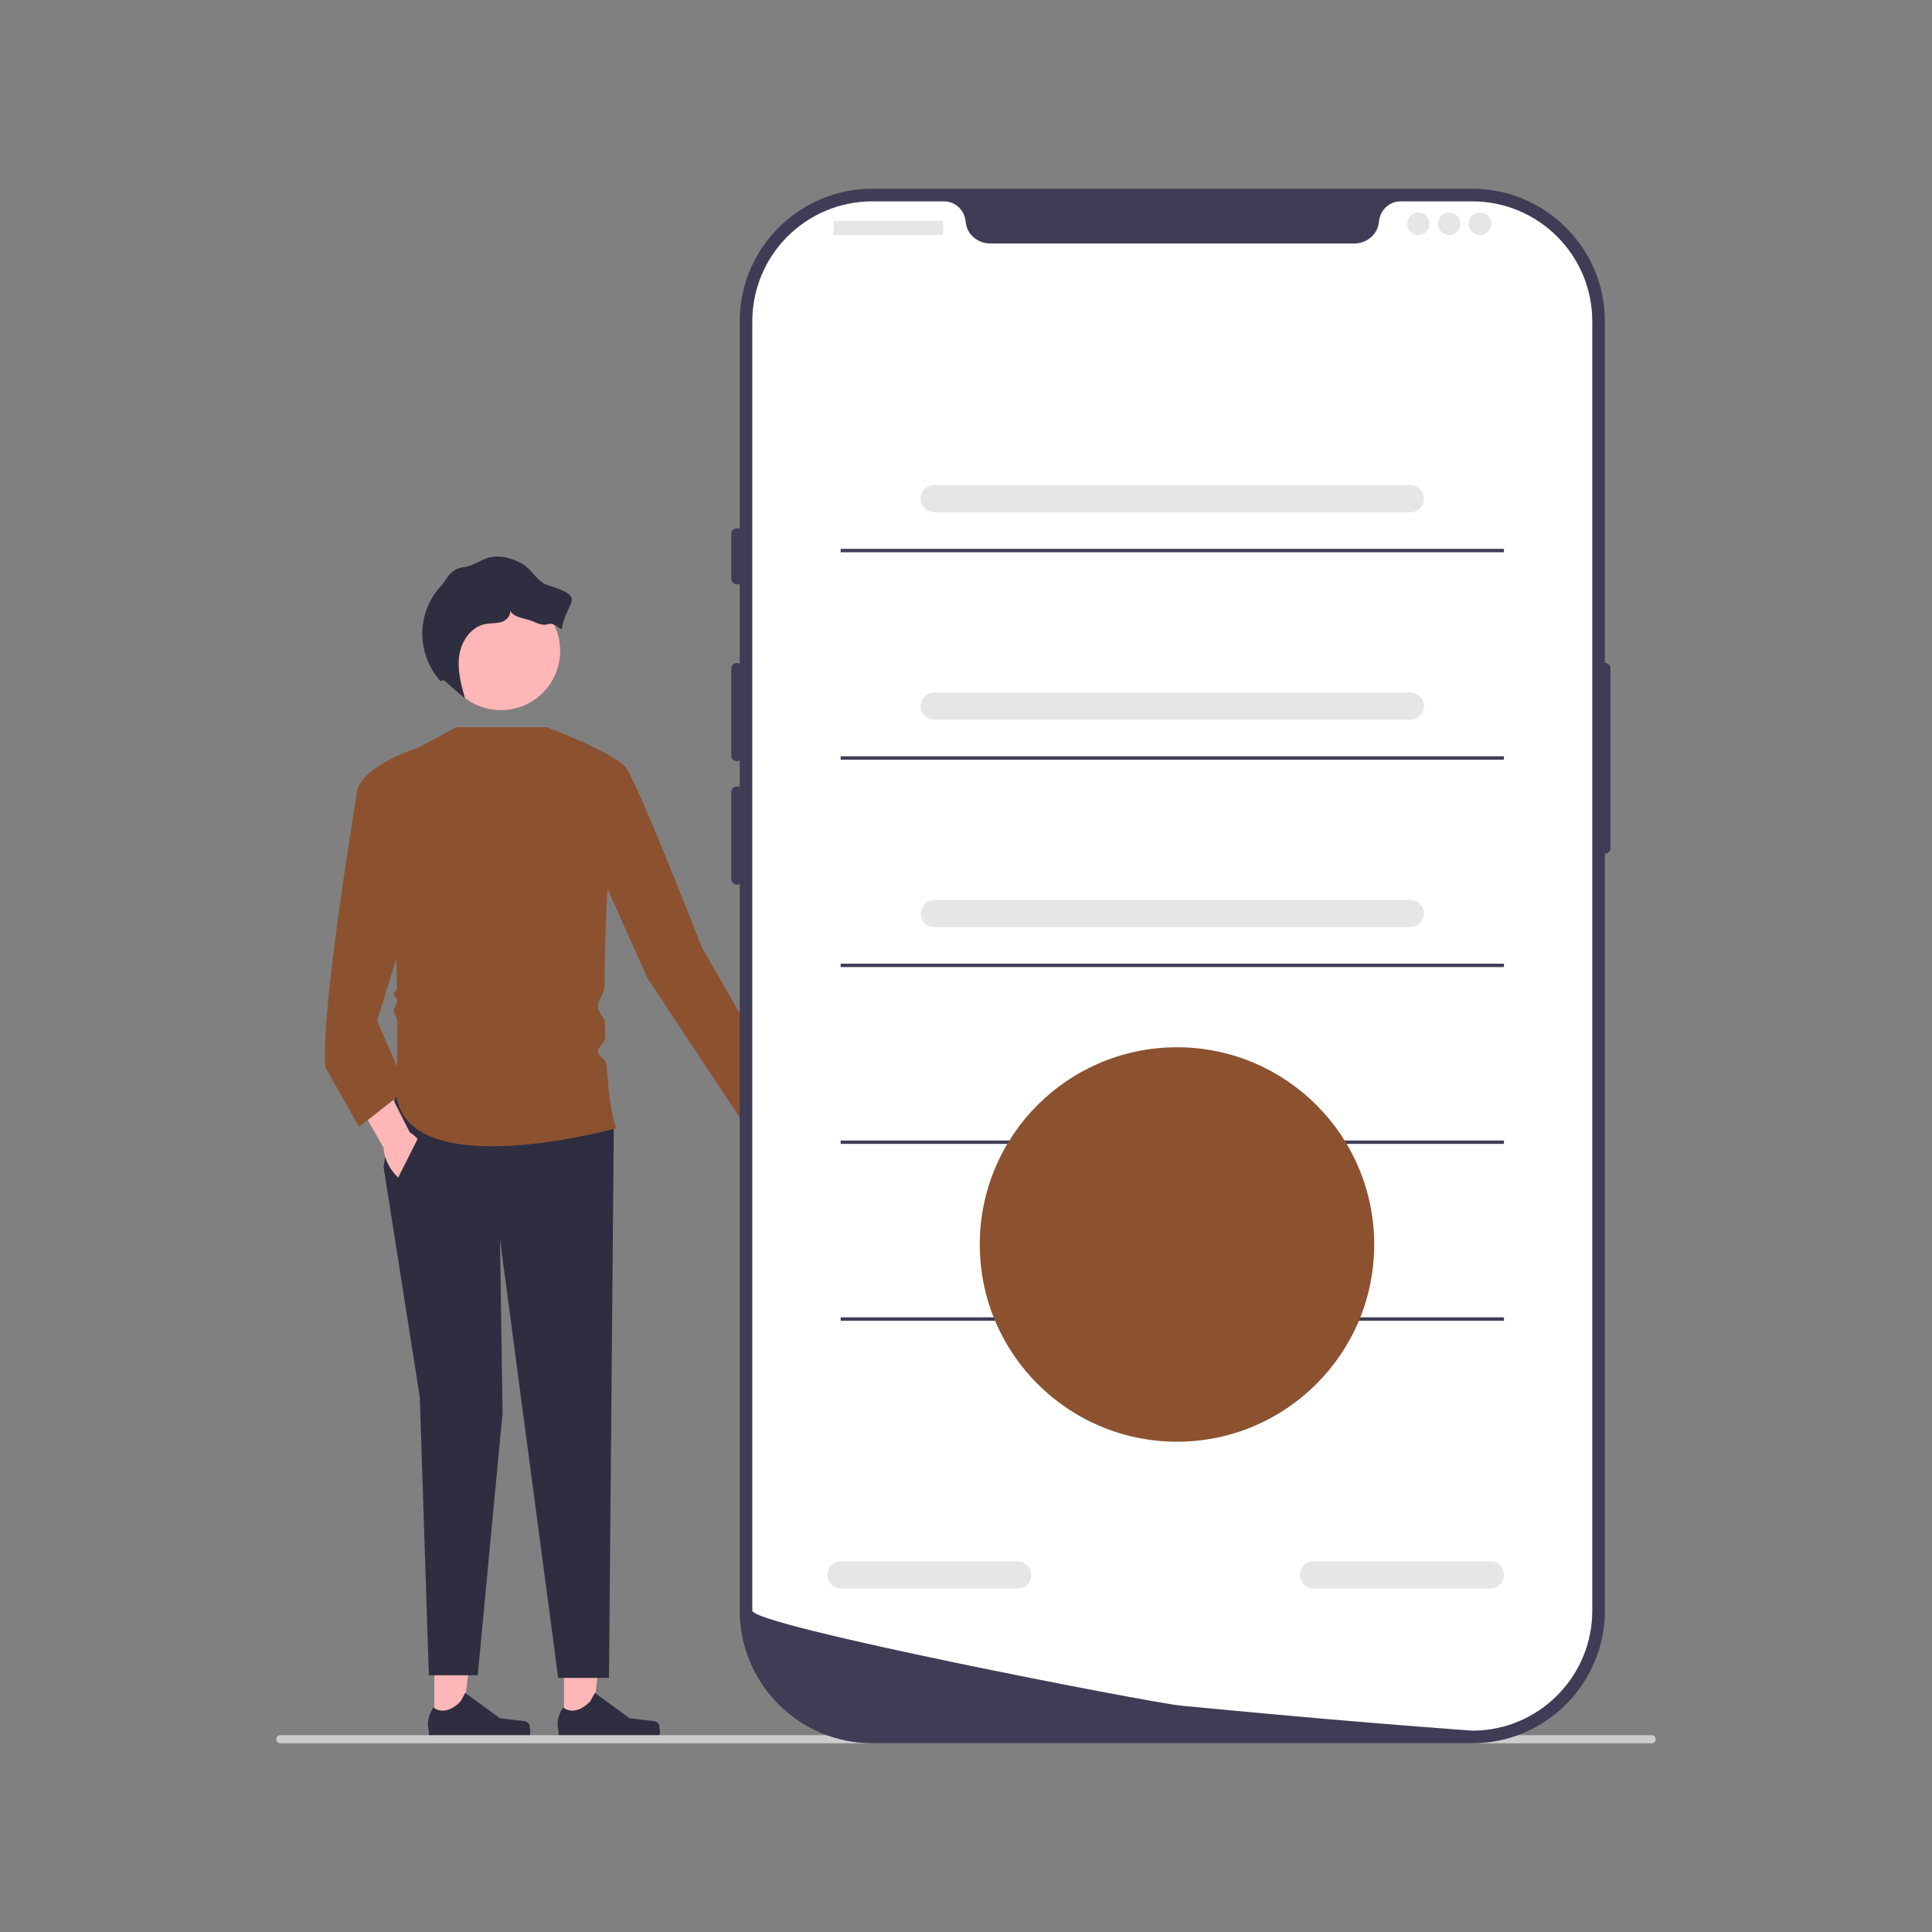 <?xml version="1.0" encoding="UTF-8" standalone="no" ?>
<!DOCTYPE svg PUBLIC "-//W3C//DTD SVG 1.1//EN" "http://www.w3.org/Graphics/SVG/1.1/DTD/svg11.dtd">
<svg xmlns="http://www.w3.org/2000/svg" xmlns:xlink="http://www.w3.org/1999/xlink" version="1.1" width="500" height="500" viewBox="0 0 500 500" xml:space="preserve">
<rect x="0" y="0" width="500" height="500" fill="#808080" stroke="none"/>
<desc>Created with Fabric.js 5.2.4</desc>
<defs>
</defs>
<rect x="0" y="0" width="100%" height="100%" fill="transparent"></rect>
<g transform="matrix(1 0 0 1 250 250)" id="d375d8b6-782f-41a7-9139-008fe20f9066"  >
<rect style="stroke: none; stroke-width: 1; stroke-dasharray: none; stroke-linecap: butt; stroke-dashoffset: 0; stroke-linejoin: miter; stroke-miterlimit: 4; fill: rgb(255,255,255); fill-rule: nonzero; opacity: 1; visibility: hidden;" vector-effect="non-scaling-stroke"  x="-250" y="-250" rx="0" ry="0" width="500" height="500" />
</g>
<g transform="matrix(Infinity NaN NaN Infinity 0 0)" id="88aa5223-3638-4078-afbd-865f04a3a5ec"  >
</g>
<g transform="matrix(0.88 0 0 0.88 250 250)"  >
<g style="" vector-effect="non-scaling-stroke"   >
		<g transform="matrix(1 0 0 1 -57.21 45.11)"  >
<path style="stroke: none; stroke-width: 1; stroke-dasharray: none; stroke-linecap: butt; stroke-dashoffset: 0; stroke-linejoin: miter; stroke-miterlimit: 4; fill: rgb(255,182,182); fill-rule: nonzero; opacity: 1;" vector-effect="non-scaling-stroke"  transform=" translate(-145.63, -273.7)" d="M 155.533 279.994 C 157.838 284.457 157.405 289.264 154.565 290.731 C 151.725 292.198 147.554 289.769 145.249 285.307 C 144.24 283.353 143.756 281.334 143.768 279.558 L 134.237 260.526 L 143.264 256.243 L 151.701 275.46 C 153.157 276.477 154.524 278.041 155.533 279.994 Z" stroke-linecap="round" />
</g>
		<g transform="matrix(1 0 0 1 -112.23 207.46)"  >
<polygon style="stroke: none; stroke-width: 1; stroke-dasharray: none; stroke-linecap: butt; stroke-dashoffset: 0; stroke-linejoin: miter; stroke-miterlimit: 4; fill: rgb(255,182,182); fill-rule: nonzero; opacity: 1;" vector-effect="non-scaling-stroke"  points="-6,15.67 2.13,15.67 6,-15.67 -6,-15.67 -6,15.67 " />
</g>
		<g transform="matrix(1 0 0 1 -105.06 220.89)"  >
<path style="stroke: none; stroke-width: 1; stroke-dasharray: none; stroke-linecap: butt; stroke-dashoffset: 0; stroke-linejoin: miter; stroke-miterlimit: 4; fill: rgb(47,46,65); fill-rule: nonzero; opacity: 1;" vector-effect="non-scaling-stroke"  transform=" translate(-97.78, -449.48)" d="M 112.447 451.533 L 112.447 451.533 C 112.7 451.959 112.834 453.335 112.834 453.83 L 112.834 453.83 C 112.834 455.354 111.599 456.588 110.076 456.588 L 84.909 456.588 C 83.87 456.588 83.028 455.746 83.028 454.707 L 83.028 453.659 C 83.028 453.659 81.783 450.51 84.346 446.629 C 84.346 446.629 87.532 449.668 92.292 444.908 L 93.695 442.365 L 103.857 449.796 L 109.489 450.489 C 110.721 450.641 111.813 450.466 112.447 451.533 Z" stroke-linecap="round" />
</g>
		<g transform="matrix(1 0 0 1 -150.36 207.46)"  >
<polygon style="stroke: none; stroke-width: 1; stroke-dasharray: none; stroke-linecap: butt; stroke-dashoffset: 0; stroke-linejoin: miter; stroke-miterlimit: 4; fill: rgb(255,182,182); fill-rule: nonzero; opacity: 1;" vector-effect="non-scaling-stroke"  points="-6,15.67 2.13,15.67 6,-15.67 -6,-15.67 -6,15.67 " />
</g>
		<g transform="matrix(1 0 0 1 -143.18 220.89)"  >
<path style="stroke: none; stroke-width: 1; stroke-dasharray: none; stroke-linecap: butt; stroke-dashoffset: 0; stroke-linejoin: miter; stroke-miterlimit: 4; fill: rgb(47,46,65); fill-rule: nonzero; opacity: 1;" vector-effect="non-scaling-stroke"  transform=" translate(-59.66, -449.48)" d="M 74.323 451.533 L 74.323 451.533 C 74.576 451.959 74.71 453.335 74.71 453.83 L 74.71 453.83 C 74.71 455.354 73.475 456.588 71.951 456.588 L 46.785 456.588 C 45.746 456.588 44.904 455.746 44.904 454.707 L 44.904 453.659 C 44.904 453.659 43.659 450.51 46.222 446.629 C 46.222 446.629 49.407 449.668 54.168 444.908 L 55.571 442.365 L 65.732 449.796 L 71.365 450.489 C 72.597 450.641 73.689 450.466 74.323 451.533 Z" stroke-linecap="round" />
</g>
		<g transform="matrix(1 0 0 1 -137.43 123.77)"  >
<polygon style="stroke: none; stroke-width: 1; stroke-dasharray: none; stroke-linecap: butt; stroke-dashoffset: 0; stroke-linejoin: miter; stroke-miterlimit: 4; fill: rgb(47,46,65); fill-rule: nonzero; opacity: 1;" vector-effect="non-scaling-stroke"  points="-30.43,-85.59 -33.85,-64.66 -23.2,3.04 -20.54,84.82 -6.16,84.82 1.14,7.61 0.38,-43.36 17.5,85.59 32.44,85.59 33.85,-76.08 -30.43,-85.59 " />
</g>
		<g transform="matrix(1 0 0 1 -137.43 -8.6)"  >
<path style="stroke: none; stroke-width: 1; stroke-dasharray: none; stroke-linecap: butt; stroke-dashoffset: 0; stroke-linejoin: miter; stroke-miterlimit: 4; fill: rgb(140,82,48); fill-rule: nonzero; opacity: 1;" vector-effect="non-scaling-stroke"  transform=" translate(-65.41, -219.99)" d="M 52.856 158.369 L 79.776 158.369 L 103.067 172.063 C 99.442 171.141 96.641 204.771 96.546 234.486 C 96.54 236.46 94.583 238.73 94.601 240.659 C 94.617 242.321 96.604 243.648 96.638 245.26 C 96.671 246.767 96.711 248.249 96.761 249.7 C 96.802 250.904 94.548 252.5 94.601 253.659 C 94.669 255.139 97.048 256.168 97.136 257.561 C 97.679 266.127 98.615 272.913 100.023 276.287 C 100.023 276.287 39.923 293.024 35.359 267.158 C 35.359 267.158 35.62 257.861 35.583 245.022 C 35.58 243.883 34.61 242.85 34.601 241.659 C 34.595 240.774 35.552 239.741 35.543 238.831 C 35.535 238.083 34.611 237.422 34.601 236.659 C 34.595 236.204 35.504 235.652 35.497 235.193 C 35.132 210.779 33.493 180.012 27.751 172.063 L 52.856 158.369 Z" stroke-linecap="round" />
</g>
		<g transform="matrix(1 0 0 1 -86.83 -11.32)"  >
<path style="stroke: none; stroke-width: 1; stroke-dasharray: none; stroke-linecap: butt; stroke-dashoffset: 0; stroke-linejoin: miter; stroke-miterlimit: 4; fill: rgb(140,82,48); fill-rule: nonzero; opacity: 1;" vector-effect="non-scaling-stroke"  transform=" translate(-116, -217.26)" d="M 79.483 158.369 C 79.483 158.369 96.927 164.708 102.462 169.758 C 105.403 172.442 125.129 223.034 125.129 223.034 L 152.526 270.748 L 138.285 276.158 L 109.153 232.163 L 96.22 203.254 L 79.483 158.369 Z" stroke-linecap="round" />
</g>
		<g transform="matrix(1 0 0 1 -169.79 47.34)"  >
<path style="stroke: none; stroke-width: 1; stroke-dasharray: none; stroke-linecap: butt; stroke-dashoffset: 0; stroke-linejoin: miter; stroke-miterlimit: 4; fill: rgb(255,182,182); fill-rule: nonzero; opacity: 1;" vector-effect="non-scaling-stroke"  transform=" translate(-33.04, -275.93)" d="M 43.301 281.8 C 45.846 286.131 45.674 290.954 42.918 292.573 C 40.162 294.192 35.865 291.994 33.321 287.663 C 32.207 285.767 31.614 283.777 31.53 282.003 L 20.98 263.516 L 29.76 258.75 L 39.229 277.48 C 40.738 278.417 42.188 279.904 43.301 281.8 Z" stroke-linecap="round" />
</g>
		<g transform="matrix(1 0 0 1 -171.16 -8.41)"  >
<path style="stroke: none; stroke-width: 1; stroke-dasharray: none; stroke-linecap: butt; stroke-dashoffset: 0; stroke-linejoin: miter; stroke-miterlimit: 4; fill: rgb(140,82,48); fill-rule: nonzero; opacity: 1;" vector-effect="non-scaling-stroke"  transform=" translate(-31.67, -220.18)" d="M 49.053 181.953 L 41.445 164.455 C 41.445 164.455 23.567 170.161 23.567 178.529 C 23.567 178.529 12.916 242.433 14.438 258.409 L 24.328 275.907 L 38.402 264.875 L 29.653 244.715 L 49.053 181.953 Z" stroke-linecap="round" />
</g>
		<g transform="matrix(1 0 0 1 -159.7 61.01)"  >
<polygon style="stroke: none; stroke-width: 1; stroke-dasharray: none; stroke-linecap: butt; stroke-dashoffset: 0; stroke-linejoin: miter; stroke-miterlimit: 4; fill: rgb(47,46,65); fill-rule: nonzero; opacity: 1;" vector-effect="non-scaling-stroke"  points="-9.72,6.03 -0.75,-11.79 9.72,2.66 0.3,11.79 -9.72,6.03 " />
</g>
		<g transform="matrix(1 0 0 1 -136.77 -92.66)"  >
<circle style="stroke: none; stroke-width: 1; stroke-dasharray: none; stroke-linecap: butt; stroke-dashoffset: 0; stroke-linejoin: miter; stroke-miterlimit: 4; fill: rgb(255,182,182); fill-rule: nonzero; opacity: 1;" vector-effect="non-scaling-stroke"  cx="0" cy="0" r="17.411" />
</g>
		<g transform="matrix(1 0 0 1 -137.92 -99.55)"  >
<path style="stroke: none; stroke-width: 1; stroke-dasharray: none; stroke-linecap: butt; stroke-dashoffset: 0; stroke-linejoin: miter; stroke-miterlimit: 4; fill: rgb(47,46,65); fill-rule: nonzero; opacity: 1;" vector-effect="non-scaling-stroke"  transform=" translate(-64.92, -129.03)" d="M 79.639 116.483 C 76.614 115.514 75.182 111.915 72.414 110.355 C 69.354 108.63 65.692 107.553 62.317 108.529 C 60.246 109.128 58.442 110.451 56.37 111.045 C 56.008 111.149 55.626 111.221 55.239 111.258 C 53.011 111.47 51.097 112.807 49.984 114.749 L 49.955 114.799 C 49.301 115.918 48.371 116.844 47.546 117.844 C 44.536 121.492 42.907 126.232 42.941 130.961 C 42.977 136.045 44.933 141.092 48.332 144.872 L 49.2 144.471 C 51.298 146.284 53.397 148.097 55.495 149.909 C 54.353 145.789 53.2 141.524 53.805 137.291 C 54.41 133.058 57.256 128.835 61.453 128.018 C 63.041 127.709 64.715 127.896 66.256 127.405 C 67.798 126.914 69.217 125.33 68.688 123.801 C 69.643 126.324 73.202 126.175 75.652 127.304 C 81.136 129.83 79.128 125.926 83.888 129.64 C 85.496 120.729 91.655 120.331 79.639 116.483 Z" stroke-linecap="round" />
</g>
		<g transform="matrix(1 0 0 1 0 227.4)"  >
<path style="stroke: none; stroke-width: 1; stroke-dasharray: none; stroke-linecap: butt; stroke-dashoffset: 0; stroke-linejoin: miter; stroke-miterlimit: 4; fill: rgb(204,204,204); fill-rule: nonzero; opacity: 1;" vector-effect="non-scaling-stroke"  transform=" translate(-202.84, -455.99)" d="M 0 455.986 C 0 456.646 0.53 457.176 1.19 457.176 L 404.48 457.176 C 405.14 457.176 405.67 456.646 405.67 455.986 C 405.67 455.326 405.14 454.796 404.48 454.796 L 1.19 454.796 C 0.53 454.796 0 455.326 0 455.986 Z" stroke-linecap="round" />
</g>
		<g transform="matrix(1 0 0 1 60.67 0)"  >
<path style="stroke: none; stroke-width: 1; stroke-dasharray: none; stroke-linecap: butt; stroke-dashoffset: 0; stroke-linejoin: miter; stroke-miterlimit: 4; fill: rgb(63,61,86); fill-rule: nonzero; opacity: 1;" vector-effect="non-scaling-stroke"  transform=" translate(-263.51, -228.59)" d="M 351.722 457.176 L 175.297 457.176 C 153.785 457.176 136.284 439.675 136.284 418.162 L 136.284 39.013 C 136.284 17.501 153.785 0 175.297 0 L 351.722 0 C 373.233 0 390.735 17.501 390.735 39.013 L 390.735 418.162 C 390.735 439.675 373.233 457.176 351.722 457.176 Z" stroke-linecap="round" />
</g>
		<g transform="matrix(1 0 0 1 187.9 -61.07)"  >
<path style="stroke: none; stroke-width: 1; stroke-dasharray: none; stroke-linecap: butt; stroke-dashoffset: 0; stroke-linejoin: miter; stroke-miterlimit: 4; fill: rgb(63,61,86); fill-rule: nonzero; opacity: 1;" vector-effect="non-scaling-stroke"  transform=" translate(-390.73, -167.52)" d="M 390.735 139.464 C 389.825 139.464 389.084 140.204 389.084 141.114 L 389.084 193.928 C 389.084 194.839 389.825 195.579 390.735 195.579 C 391.645 195.579 392.385 194.839 392.385 193.928 L 392.385 141.114 C 392.385 140.204 391.645 139.464 390.735 139.464 Z" stroke-linecap="round" />
</g>
		<g transform="matrix(1 0 0 1 60.67 0)"  >
<path style="stroke: none; stroke-width: 1; stroke-dasharray: none; stroke-linecap: butt; stroke-dashoffset: 0; stroke-linejoin: miter; stroke-miterlimit: 4; fill: rgb(255,255,255); fill-rule: nonzero; opacity: 1;" vector-effect="non-scaling-stroke"  transform=" translate(-263.51, -228.58)" d="M 387.022 39.014 L 387.022 418.156 C 387.022 436.88 372.448 452.197 354.021 453.385 L 354.012 453.385 C 353.74 453.401 353.468 453.418 353.187 453.426 C 352.7 453.451 352.213 453.459 351.718 453.459 C 351.718 453.459 349.903 453.327 346.585 453.08 C 343.235 452.832 338.358 452.461 332.276 451.974 C 330.452 451.833 328.529 451.677 326.499 451.512 C 322.456 451.182 318.016 450.818 313.254 450.406 C 311.356 450.249 309.392 450.076 307.387 449.902 C 297.138 449.019 285.659 447.988 273.553 446.816 C 271.506 446.626 269.443 446.428 267.364 446.222 C 266.819 446.164 266.266 446.115 265.713 446.057 C 257.081 445.207 139.997 422.579 139.997 418.156 L 139.997 39.014 C 139.997 19.514 155.801 3.71 175.301 3.71 L 196.377 3.71 C 199.744 3.71 202.451 6.335 202.74 9.693 C 202.764 9.916 202.789 10.139 202.83 10.362 C 203.441 13.737 206.536 16.089 209.968 16.089 L 317.051 16.089 C 320.483 16.089 323.578 13.737 324.189 10.362 C 324.23 10.139 324.255 9.916 324.28 9.693 C 324.568 6.335 327.275 3.71 330.642 3.71 L 351.718 3.71 C 371.218 3.71 387.021 19.514 387.021 39.014 Z" stroke-linecap="round" />
</g>
		<g transform="matrix(1 0 0 1 -67.38 -120.48)"  >
<path style="stroke: none; stroke-width: 1; stroke-dasharray: none; stroke-linecap: butt; stroke-dashoffset: 0; stroke-linejoin: miter; stroke-miterlimit: 4; fill: rgb(63,61,86); fill-rule: nonzero; opacity: 1;" vector-effect="non-scaling-stroke"  transform=" translate(-135.46, -108.1)" d="M 135.459 99.853 C 134.548 99.853 133.808 100.593 133.808 101.503 L 133.808 114.707 C 133.808 115.617 134.548 116.357 135.459 116.357 C 136.369 116.357 137.109 115.617 137.109 114.707 L 137.109 101.503 C 137.109 100.593 136.369 99.853 135.459 99.853 Z" stroke-linecap="round" />
</g>
		<g transform="matrix(1 0 0 1 -67.38 -74.68)"  >
<path style="stroke: none; stroke-width: 1; stroke-dasharray: none; stroke-linecap: butt; stroke-dashoffset: 0; stroke-linejoin: miter; stroke-miterlimit: 4; fill: rgb(63,61,86); fill-rule: nonzero; opacity: 1;" vector-effect="non-scaling-stroke"  transform=" translate(-135.46, -153.9)" d="M 135.459 139.464 C 134.548 139.464 133.808 140.204 133.808 141.114 L 133.808 166.696 C 133.808 167.606 134.548 168.346 135.459 168.346 C 136.369 168.346 137.109 167.606 137.109 166.696 L 137.109 141.114 C 137.109 140.204 136.369 139.464 135.459 139.464 Z" stroke-linecap="round" />
</g>
		<g transform="matrix(1 0 0 1 -67.38 -38.37)"  >
<path style="stroke: none; stroke-width: 1; stroke-dasharray: none; stroke-linecap: butt; stroke-dashoffset: 0; stroke-linejoin: miter; stroke-miterlimit: 4; fill: rgb(63,61,86); fill-rule: nonzero; opacity: 1;" vector-effect="non-scaling-stroke"  transform=" translate(-135.46, -190.21)" d="M 135.459 175.773 C 134.548 175.773 133.808 176.514 133.808 177.424 L 133.808 203.006 C 133.808 203.916 134.548 204.656 135.459 204.656 C 136.369 204.656 137.109 203.916 137.109 203.006 L 137.109 177.424 C 137.109 176.514 136.369 175.773 135.459 175.773 Z" stroke-linecap="round" />
</g>
		<g transform="matrix(1 0 0 1 -22.81 -217.03)"  >
<rect style="stroke: none; stroke-width: 1; stroke-dasharray: none; stroke-linecap: butt; stroke-dashoffset: 0; stroke-linejoin: miter; stroke-miterlimit: 4; fill: rgb(230,230,230); fill-rule: nonzero; opacity: 1;" vector-effect="non-scaling-stroke"  x="-16.092" y="-2.063" rx="0.31" ry="0.31" width="32.184" height="4.126" />
</g>
		<g transform="matrix(1 0 0 1 133.02 -218.27)"  >
<circle style="stroke: none; stroke-width: 1; stroke-dasharray: none; stroke-linecap: butt; stroke-dashoffset: 0; stroke-linejoin: miter; stroke-miterlimit: 4; fill: rgb(230,230,230); fill-rule: nonzero; opacity: 1;" vector-effect="non-scaling-stroke"  cx="0" cy="0" r="3.301" />
</g>
		<g transform="matrix(1 0 0 1 142.1 -218.27)"  >
<circle style="stroke: none; stroke-width: 1; stroke-dasharray: none; stroke-linecap: butt; stroke-dashoffset: 0; stroke-linejoin: miter; stroke-miterlimit: 4; fill: rgb(230,230,230); fill-rule: nonzero; opacity: 1;" vector-effect="non-scaling-stroke"  cx="0" cy="0" r="3.301" />
</g>
		<g transform="matrix(1 0 0 1 151.18 -218.27)"  >
<circle style="stroke: none; stroke-width: 1; stroke-dasharray: none; stroke-linecap: butt; stroke-dashoffset: 0; stroke-linejoin: miter; stroke-miterlimit: 4; fill: rgb(230,230,230); fill-rule: nonzero; opacity: 1;" vector-effect="non-scaling-stroke"  cx="0" cy="0" r="3.301" />
</g>
		<g transform="matrix(1 0 0 1 60.67 -137.43)"  >
<path style="stroke: none; stroke-width: 1; stroke-dasharray: none; stroke-linecap: butt; stroke-dashoffset: 0; stroke-linejoin: miter; stroke-miterlimit: 4; fill: rgb(230,230,230); fill-rule: nonzero; opacity: 1;" vector-effect="non-scaling-stroke"  transform=" translate(-263.51, -91.16)" d="M 333.51 95.159 L 193.51 95.159 C 191.304 95.159 189.51 93.365 189.51 91.159 C 189.51 88.953 191.304 87.159 193.51 87.159 L 333.51 87.159 C 335.715 87.159 337.51 88.953 337.51 91.159 C 337.51 93.365 335.715 95.159 333.51 95.159 Z" stroke-linecap="round" />
</g>
		<g transform="matrix(1 0 0 1 128.21 179.07)"  >
<path style="stroke: none; stroke-width: 1; stroke-dasharray: none; stroke-linecap: butt; stroke-dashoffset: 0; stroke-linejoin: miter; stroke-miterlimit: 4; fill: rgb(230,230,230); fill-rule: nonzero; opacity: 1;" vector-effect="non-scaling-stroke"  transform=" translate(-331.05, -407.66)" d="M 357.05 411.659 L 305.05 411.659 C 302.844 411.659 301.05 409.865 301.05 407.659 C 301.05 405.453 302.844 403.659 305.05 403.659 L 357.05 403.659 C 359.255 403.659 361.05 405.453 361.05 407.659 C 361.05 409.865 359.255 411.659 357.05 411.659 Z" stroke-linecap="round" />
</g>
		<g transform="matrix(1 0 0 1 -10.79 179.07)"  >
<path style="stroke: none; stroke-width: 1; stroke-dasharray: none; stroke-linecap: butt; stroke-dashoffset: 0; stroke-linejoin: miter; stroke-miterlimit: 4; fill: rgb(230,230,230); fill-rule: nonzero; opacity: 1;" vector-effect="non-scaling-stroke"  transform=" translate(-192.05, -407.66)" d="M 218.05 411.659 L 166.05 411.659 C 163.844 411.659 162.05 409.865 162.05 407.659 C 162.05 405.453 163.844 403.659 166.05 403.659 L 218.05 403.659 C 220.255 403.659 222.05 405.453 222.05 407.659 C 222.05 409.865 220.255 411.659 218.05 411.659 Z" stroke-linecap="round" />
</g>
		<g transform="matrix(1 0 0 1 60.67 -122.18)"  >
<rect style="stroke: none; stroke-width: 1; stroke-dasharray: none; stroke-linecap: butt; stroke-dashoffset: 0; stroke-linejoin: miter; stroke-miterlimit: 4; fill: rgb(63,61,86); fill-rule: nonzero; opacity: 1;" vector-effect="non-scaling-stroke"  x="-97.541" y="-0.5" rx="0" ry="0" width="195.081" height="1" />
</g>
		<g transform="matrix(1 0 0 1 60.67 -76.43)"  >
<path style="stroke: none; stroke-width: 1; stroke-dasharray: none; stroke-linecap: butt; stroke-dashoffset: 0; stroke-linejoin: miter; stroke-miterlimit: 4; fill: rgb(230,230,230); fill-rule: nonzero; opacity: 1;" vector-effect="non-scaling-stroke"  transform=" translate(-263.51, -152.16)" d="M 333.51 156.159 L 193.51 156.159 C 191.304 156.159 189.51 154.365 189.51 152.159 C 189.51 149.953 191.304 148.159 193.51 148.159 L 333.51 148.159 C 335.715 148.159 337.51 149.953 337.51 152.159 C 337.51 154.365 335.715 156.159 333.51 156.159 Z" stroke-linecap="round" />
</g>
		<g transform="matrix(1 0 0 1 60.67 -61.18)"  >
<rect style="stroke: none; stroke-width: 1; stroke-dasharray: none; stroke-linecap: butt; stroke-dashoffset: 0; stroke-linejoin: miter; stroke-miterlimit: 4; fill: rgb(63,61,86); fill-rule: nonzero; opacity: 1;" vector-effect="non-scaling-stroke"  x="-97.541" y="-0.5" rx="0" ry="0" width="195.081" height="1" />
</g>
		<g transform="matrix(1 0 0 1 60.67 -15.43)"  >
<path style="stroke: none; stroke-width: 1; stroke-dasharray: none; stroke-linecap: butt; stroke-dashoffset: 0; stroke-linejoin: miter; stroke-miterlimit: 4; fill: rgb(230,230,230); fill-rule: nonzero; opacity: 1;" vector-effect="non-scaling-stroke"  transform=" translate(-263.51, -213.16)" d="M 333.51 217.159 L 193.51 217.159 C 191.304 217.159 189.51 215.365 189.51 213.159 C 189.51 210.953 191.304 209.159 193.51 209.159 L 333.51 209.159 C 335.715 209.159 337.51 210.953 337.51 213.159 C 337.51 215.365 335.715 217.159 333.51 217.159 Z" stroke-linecap="round" />
</g>
		<g transform="matrix(1 0 0 1 60.67 -0.18)"  >
<rect style="stroke: none; stroke-width: 1; stroke-dasharray: none; stroke-linecap: butt; stroke-dashoffset: 0; stroke-linejoin: miter; stroke-miterlimit: 4; fill: rgb(63,61,86); fill-rule: nonzero; opacity: 1;" vector-effect="non-scaling-stroke"  x="-97.541" y="-0.5" rx="0" ry="0" width="195.081" height="1" />
</g>
		<g transform="matrix(1 0 0 1 60.67 51.82)"  >
<rect style="stroke: none; stroke-width: 1; stroke-dasharray: none; stroke-linecap: butt; stroke-dashoffset: 0; stroke-linejoin: miter; stroke-miterlimit: 4; fill: rgb(63,61,86); fill-rule: nonzero; opacity: 1;" vector-effect="non-scaling-stroke"  x="-97.541" y="-0.5" rx="0" ry="0" width="195.081" height="1" />
</g>
		<g transform="matrix(1 0 0 1 60.67 103.82)"  >
<rect style="stroke: none; stroke-width: 1; stroke-dasharray: none; stroke-linecap: butt; stroke-dashoffset: 0; stroke-linejoin: miter; stroke-miterlimit: 4; fill: rgb(63,61,86); fill-rule: nonzero; opacity: 1;" vector-effect="non-scaling-stroke"  x="-97.541" y="-0.5" rx="0" ry="0" width="195.081" height="1" />
</g>
		<g transform="matrix(1 0 0 1 62.05 81.9)"  >
<circle style="stroke: none; stroke-width: 1; stroke-dasharray: none; stroke-linecap: butt; stroke-dashoffset: 0; stroke-linejoin: miter; stroke-miterlimit: 4; fill: rgb(140,82,48); fill-rule: nonzero; opacity: 1;" vector-effect="non-scaling-stroke"  cx="0" cy="0" r="58" />
</g>
</g>
</g>
</svg>
